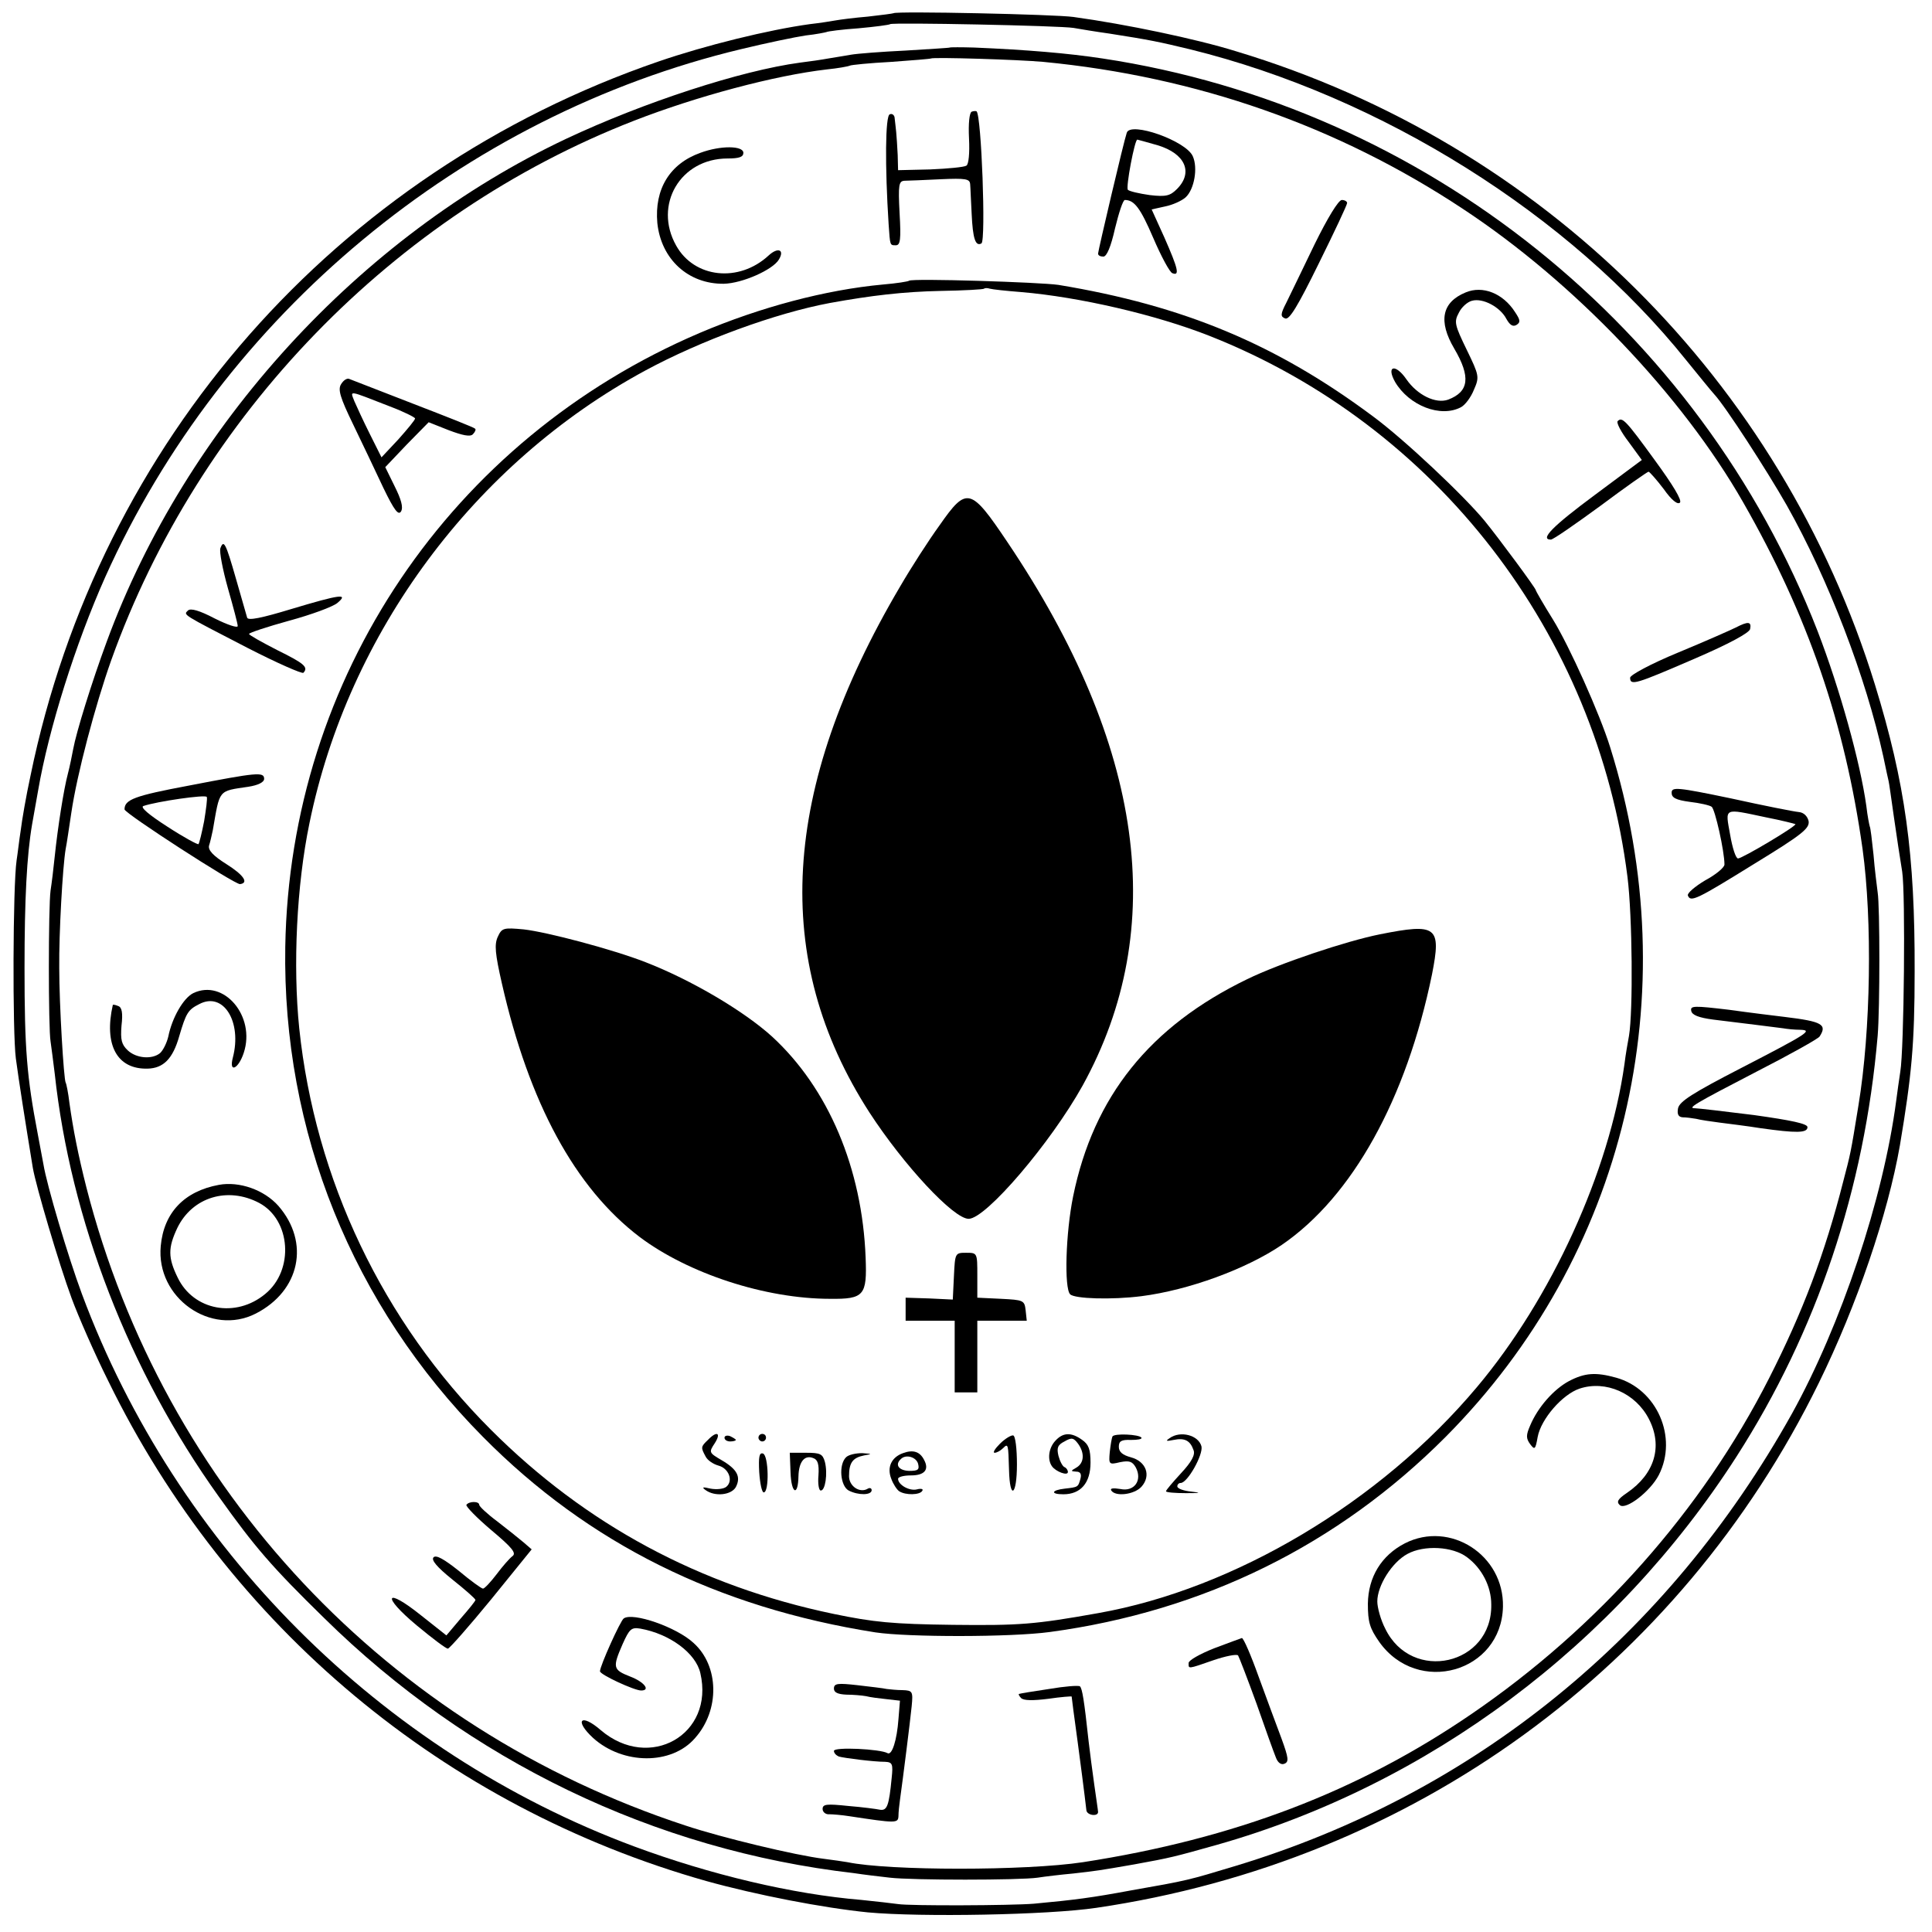 <?xml version="1.0" standalone="no"?>
<!DOCTYPE svg PUBLIC "-//W3C//DTD SVG 20010904//EN"
 "http://www.w3.org/TR/2001/REC-SVG-20010904/DTD/svg10.dtd">
<svg version="1.0" xmlns="http://www.w3.org/2000/svg"
 width="512pt" height="512pt" viewBox="0 0 512 512"
 preserveAspectRatio="xMidYMid meet">
<g transform="translate(0,512) scale(0.1,-0.1)"
fill="#000000" stroke="none">
<path d="M2368 5085 c-2 -1 -32 -5 -68 -9 -36 -3 -74 -8 -85 -10 -11 -2 -42
-7 -69 -10 -109 -15 -276 -56 -401 -99 -855 -294 -1482 -1007 -1664 -1892 -12
-55 -23 -120 -26 -145 -4 -25 -8 -61 -11 -80 -10 -68 -11 -456 -2 -525 8 -60
25 -168 45 -290 8 -47 69 -254 103 -346 17 -46 60 -145 97 -219 318 -651 891
-1129 1585 -1325 133 -37 309 -71 428 -83 141 -13 477 -7 605 12 838 123 1545
636 1915 1391 101 206 183 447 215 630 31 185 39 267 39 460 1 311 -25 500
-105 760 -249 807 -880 1434 -1693 1679 -106 33 -293 72 -431 91 -48 7 -470
16 -477 10z m477 -39 c17 -3 59 -10 95 -15 109 -17 132 -22 215 -42 506 -125
1005 -438 1314 -824 31 -38 64 -79 74 -90 29 -31 139 -201 192 -294 111 -197
210 -456 256 -666 7 -33 13 -62 14 -65 1 -3 7 -45 14 -95 7 -49 17 -115 22
-145 9 -58 5 -470 -5 -530 -3 -19 -8 -55 -11 -78 -34 -259 -146 -593 -276
-828 -329 -590 -841 -1007 -1475 -1199 -126 -38 -124 -38 -278 -65 -102 -19
-148 -25 -256 -35 -61 -5 -329 -6 -360 -1 -14 2 -58 7 -97 11 -182 15 -401 67
-603 142 -671 250 -1213 792 -1463 1464 -36 97 -93 288 -102 344 -3 17 -10 53
-15 80 -29 152 -35 224 -35 440 0 182 6 298 20 380 3 17 10 57 16 90 28 163
99 389 178 566 312 695 946 1222 1686 1399 66 16 143 32 170 36 28 3 52 8 55
9 3 2 42 7 85 10 44 4 82 9 84 11 6 5 450 -4 486 -10z"/>
<path d="M2517 4994 c-1 -1 -54 -4 -117 -8 -63 -3 -128 -8 -145 -11 -16 -3
-43 -7 -60 -10 -16 -3 -50 -8 -75 -11 -156 -21 -414 -105 -620 -202 -548 -259
-1007 -761 -1217 -1332 -40 -108 -81 -241 -89 -285 -3 -16 -9 -46 -14 -65 -11
-41 -27 -143 -35 -220 -3 -30 -8 -71 -11 -90 -6 -43 -6 -366 0 -400 2 -14 7
-52 11 -85 42 -388 197 -789 434 -1120 96 -135 142 -188 280 -323 384 -378
875 -615 1404 -676 26 -4 68 -9 95 -12 58 -7 344 -7 392 0 19 3 61 8 94 11 62
7 69 8 161 24 99 18 106 20 220 52 561 159 1056 529 1377 1029 213 332 339
708 374 1115 6 71 6 344 0 380 -2 17 -8 61 -11 100 -4 38 -8 72 -10 75 -1 3
-6 27 -9 54 -16 115 -70 310 -129 463 -312 804 -1041 1389 -1895 1518 -92 14
-200 23 -340 29 -34 1 -64 1 -65 0z m248 -38 c406 -39 780 -170 1111 -389 295
-194 582 -495 744 -779 172 -301 269 -584 316 -918 26 -189 22 -481 -11 -680
-21 -130 -21 -127 -40 -200 -49 -193 -108 -348 -197 -523 -178 -350 -453 -660
-788 -889 -301 -206 -629 -331 -1030 -393 -151 -23 -514 -23 -624 0 -11 2 -40
6 -63 9 -74 9 -270 56 -366 88 -790 259 -1383 891 -1588 1691 -22 87 -35 153
-45 224 -3 26 -8 51 -10 54 -5 9 -17 206 -17 304 -1 90 9 268 17 315 3 14 9
57 15 96 15 102 63 284 106 405 232 648 748 1181 1385 1429 167 65 373 120
511 136 30 3 57 8 61 10 3 2 53 7 110 10 56 4 104 8 105 9 6 4 233 -3 298 -9z"/>
<path d="M2575 4824 c-6 -3 -9 -31 -7 -71 2 -39 -1 -69 -7 -72 -6 -4 -49 -8
-96 -10 l-85 -2 -1 40 c-1 23 -3 50 -4 61 -1 11 -3 27 -4 36 0 9 -7 14 -13 11
-12 -3 -13 -137 -3 -292 4 -56 3 -55 19 -55 12 0 14 15 10 85 -4 76 -2 85 13
86 10 0 53 2 96 4 66 3 77 1 78 -13 1 -10 2 -45 4 -79 3 -65 10 -87 26 -78 12
8 0 339 -13 350 -2 1 -8 1 -13 -1z"/>
<path d="M2986 4768 c-8 -23 -76 -313 -76 -320 0 -5 6 -8 14 -8 9 0 20 26 31
75 10 41 21 75 26 75 25 0 41 -21 75 -100 21 -49 44 -92 51 -94 20 -8 15 12
-21 94 l-34 75 36 8 c20 4 44 15 54 24 23 21 33 78 19 109 -18 41 -166 93
-175 62z m82 -33 c73 -22 95 -72 51 -116 -18 -18 -29 -21 -72 -16 -28 4 -54
10 -58 14 -6 6 18 133 25 133 1 0 26 -7 54 -15z"/>
<path d="M1856 4715 c-81 -29 -122 -96 -114 -186 10 -96 82 -162 176 -161 49
1 130 37 146 64 16 26 -2 34 -27 11 -79 -73 -197 -60 -245 26 -61 108 11 231
136 231 31 0 42 4 42 15 0 19 -60 20 -114 0z"/>
<path d="M3484 4473 c-31 -65 -65 -134 -75 -155 -16 -31 -16 -37 -3 -42 11 -4
33 32 89 146 41 83 75 155 75 160 0 4 -6 8 -14 8 -9 0 -38 -48 -72 -117z"/>
<path d="M2409 4376 c-2 -2 -33 -7 -69 -10 -152 -14 -325 -60 -485 -128 -661
-282 -1087 -914 -1099 -1627 -8 -489 178 -950 524 -1299 279 -282 621 -452
1040 -518 87 -13 359 -13 462 1 408 55 764 231 1049 517 476 479 642 1172 436
1828 -27 87 -108 268 -152 339 -25 40 -45 75 -45 77 0 5 -96 135 -135 183 -54
66 -214 217 -297 278 -255 190 -500 293 -833 348 -47 7 -389 18 -396 11z m297
-30 c154 -13 357 -60 499 -116 601 -237 1027 -789 1108 -1434 13 -104 15 -356
4 -421 -3 -16 -9 -50 -12 -75 -40 -285 -194 -622 -391 -856 -255 -304 -642
-535 -1004 -599 -168 -30 -208 -33 -385 -31 -160 2 -210 7 -316 29 -355 74
-657 237 -908 488 -287 287 -466 663 -508 1064 -17 166 -7 379 27 543 103 505
437 955 890 1200 148 80 345 152 489 179 110 20 196 30 293 32 62 1 115 4 116
6 2 2 9 2 15 0 7 -2 44 -6 83 -9z"/>
<path d="M2490 3728 c-29 -40 -76 -113 -105 -163 -316 -536 -342 -988 -81
-1393 91 -140 223 -282 263 -282 46 0 218 202 302 353 230 417 163 902 -199
1440 -98 146 -108 148 -180 45z"/>
<path d="M1319 2637 c-9 -20 -7 -44 11 -123 72 -317 194 -542 365 -672 129
-97 333 -164 505 -164 90 -1 98 9 94 109 -9 237 -99 449 -248 586 -75 68 -214
150 -335 197 -87 34 -261 80 -323 87 -54 5 -58 4 -69 -20z"/>
<path d="M3657 2644 c-90 -18 -266 -77 -352 -119 -258 -125 -407 -311 -461
-575 -20 -98 -24 -244 -8 -260 12 -12 110 -15 189 -5 125 16 278 72 372 136
187 128 330 386 398 717 25 127 13 136 -138 106z"/>
<path d="M2528 1738 l-3 -62 -62 3 -63 2 0 -30 0 -31 65 0 65 0 0 -95 0 -95
30 0 30 0 0 95 0 95 66 0 65 0 -3 28 c-3 26 -6 27 -65 30 l-63 3 0 59 c0 60 0
60 -30 60 -29 0 -29 -1 -32 -62z"/>
<path d="M1876 1304 c-19 -18 -19 -20 -6 -44 5 -10 20 -20 34 -24 27 -7 40
-40 21 -56 -7 -6 -26 -8 -42 -5 -21 5 -24 4 -13 -4 25 -18 68 -13 80 8 14 27
4 47 -37 71 -34 20 -35 21 -19 45 18 28 6 34 -18 9z"/>
<path d="M1920 1310 c0 -6 7 -10 15 -10 8 0 15 2 15 4 0 2 -7 6 -15 10 -8 3
-15 1 -15 -4z"/>
<path d="M2010 1310 c0 -5 5 -10 10 -10 6 0 10 5 10 10 0 6 -4 10 -10 10 -5 0
-10 -4 -10 -10z"/>
<path d="M2650 1294 c-13 -13 -20 -24 -14 -24 5 0 15 5 22 12 14 14 14 11 16
-57 2 -82 21 -69 21 14 0 41 -4 76 -10 77 -5 1 -21 -8 -35 -22z"/>
<path d="M2797 1302 c-18 -19 -22 -50 -9 -68 10 -14 42 -26 42 -15 0 5 -4 11
-9 13 -5 2 -12 15 -16 30 -5 21 -2 29 16 38 19 11 24 10 36 -6 18 -25 16 -51
-4 -63 -16 -9 -16 -10 -1 -11 11 0 15 -6 11 -20 -6 -21 -6 -21 -41 -25 -36 -4
-39 -15 -4 -15 46 0 72 30 72 84 0 35 -5 48 -22 60 -29 21 -51 20 -71 -2z"/>
<path d="M2948 1313 c-2 -5 -5 -23 -7 -41 -3 -33 -2 -34 27 -27 25 5 33 2 42
-14 18 -34 -4 -65 -41 -57 -19 3 -28 2 -24 -4 11 -17 61 -11 80 10 26 29 13
67 -28 78 -22 6 -32 14 -32 28 0 15 7 19 32 18 18 0 30 2 28 6 -6 9 -73 12
-77 3z"/>
<path d="M3100 1309 c-12 -8 -10 -9 10 -5 29 6 44 -1 53 -27 5 -12 -5 -31 -33
-61 -22 -24 -40 -45 -40 -48 0 -3 24 -5 53 -5 38 0 42 1 15 4 -21 2 -38 8 -38
14 0 5 4 9 9 9 18 0 60 75 55 97 -8 30 -56 42 -84 22z"/>
<path d="M2393 1269 c-31 -11 -43 -38 -31 -68 5 -14 15 -29 21 -33 17 -11 55
-10 61 1 4 5 -3 7 -14 4 -20 -5 -50 12 -50 28 0 5 15 9 34 9 36 0 49 15 35 41
-11 22 -29 28 -56 18z m40 -28 c4 -16 0 -19 -24 -19 -27 1 -38 16 -22 31 13
14 41 6 46 -12z"/>
<path d="M2012 1219 c2 -30 7 -54 12 -54 15 0 13 98 -2 103 -10 3 -12 -9 -10
-49z"/>
<path d="M2095 1218 c2 -57 20 -65 21 -10 1 38 16 57 39 48 12 -4 16 -16 14
-46 -2 -22 1 -40 6 -40 12 -1 19 45 11 76 -6 21 -12 24 -50 24 l-43 0 2 -52z"/>
<path d="M2242 1258 c-20 -20 -15 -76 7 -88 25 -13 61 -13 61 1 0 5 -5 7 -10
4 -21 -13 -50 6 -50 33 0 36 10 49 40 55 22 4 22 4 -5 6 -17 0 -36 -4 -43 -11z"/>
<path d="M3884 4345 c-63 -26 -73 -76 -30 -149 44 -75 39 -114 -16 -135 -33
-12 -82 12 -111 54 -29 42 -54 36 -30 -7 37 -63 121 -96 175 -67 11 6 26 26
34 46 15 34 14 38 -19 106 -32 66 -34 74 -21 98 7 15 23 29 35 32 29 8 75 -17
91 -48 9 -16 17 -22 27 -16 11 7 10 13 -4 34 -32 50 -86 71 -131 52z"/>
<path d="M904 4102 c-9 -14 -3 -35 32 -107 24 -50 60 -125 80 -168 29 -60 40
-74 47 -62 6 11 0 32 -17 66 l-25 51 57 60 58 59 53 -21 c37 -14 57 -18 64
-11 6 6 9 13 6 15 -2 3 -76 32 -164 66 -88 34 -165 64 -170 66 -6 2 -15 -4
-21 -14z m129 -59 c37 -14 67 -29 67 -32 0 -4 -20 -28 -44 -55 l-45 -48 -31
62 c-17 34 -35 73 -41 87 -11 29 -19 30 94 -14z"/>
<path d="M4287 4004 c-4 -4 9 -29 29 -55 l35 -48 -125 -93 c-112 -83 -146
-118 -116 -118 6 0 65 41 132 90 67 50 124 90 127 90 3 -1 21 -21 40 -46 21
-30 37 -42 43 -36 6 6 -18 46 -67 113 -77 106 -86 115 -98 103z"/>
<path d="M584 3667 c-3 -9 6 -56 20 -106 14 -49 26 -94 26 -100 0 -6 -27 3
-61 20 -40 21 -64 28 -71 21 -12 -12 -18 -8 158 -99 78 -40 144 -69 148 -66
14 15 2 25 -69 60 -41 21 -75 40 -75 43 0 3 48 19 106 35 59 16 116 37 128 47
31 26 8 23 -122 -16 -79 -24 -114 -31 -117 -23 -2 7 -15 52 -29 101 -28 98
-33 107 -42 83z"/>
<path d="M4600 3457 c-14 -7 -82 -37 -152 -66 -75 -31 -128 -60 -128 -67 0
-22 15 -17 170 50 93 40 146 69 148 79 4 20 -5 21 -38 4z"/>
<path d="M500 3038 c-144 -27 -170 -37 -170 -63 1 -11 292 -199 306 -198 24 3
10 24 -36 53 -35 22 -49 37 -46 49 3 9 7 27 10 41 19 109 13 103 94 115 26 4
42 12 42 21 0 19 -19 17 -200 -18z m41 -94 c-6 -31 -13 -59 -15 -61 -2 -2 -39
18 -82 46 -50 32 -73 52 -64 55 35 12 165 31 168 24 2 -4 -2 -33 -7 -64z"/>
<path d="M4430 3019 c0 -13 11 -19 48 -24 26 -3 53 -9 58 -13 9 -6 34 -118 34
-153 0 -8 -23 -27 -51 -42 -27 -16 -48 -34 -46 -40 7 -19 23 -11 178 85 126
77 145 93 142 112 -3 13 -13 23 -26 24 -12 1 -93 17 -179 36 -144 30 -158 31
-158 15z m250 -65 c41 -8 76 -17 78 -18 4 -5 -141 -91 -152 -91 -6 0 -15 28
-21 63 -13 73 -19 70 95 46z"/>
<path d="M512 2488 c-26 -13 -56 -65 -66 -115 -4 -17 -14 -37 -22 -44 -21 -17
-62 -14 -85 7 -17 16 -20 28 -17 66 4 34 1 49 -9 52 -7 3 -13 4 -14 3 -24
-106 11 -171 92 -169 42 1 67 26 84 86 18 61 23 70 53 85 64 34 114 -47 89
-142 -11 -42 15 -30 29 13 32 97 -53 197 -134 158z"/>
<path d="M4482 2441 c2 -11 20 -18 58 -23 75 -9 161 -20 185 -23 11 -2 31 -4
45 -4 35 -1 23 -9 -157 -102 -128 -66 -162 -88 -166 -106 -3 -16 1 -23 12 -24
9 0 25 -2 36 -4 11 -3 39 -7 62 -10 23 -3 73 -9 110 -15 93 -13 123 -13 123 3
0 9 -42 18 -142 32 -79 10 -149 18 -156 18 -21 0 -3 11 163 97 88 45 163 87
167 93 21 32 7 40 -92 52 -25 3 -91 11 -148 19 -93 11 -103 11 -100 -3z"/>
<path d="M580 1980 c-92 -17 -146 -74 -154 -162 -13 -137 133 -240 252 -179
117 60 144 188 60 285 -38 43 -104 66 -158 56z m107 -48 c84 -45 93 -178 16
-241 -78 -65 -190 -44 -232 43 -26 53 -26 79 -1 132 40 82 134 110 217 66z"/>
<path d="M4158 1460 c-41 -22 -83 -70 -103 -118 -11 -25 -11 -34 0 -49 12 -16
14 -15 20 19 9 48 66 113 111 128 69 23 149 -12 184 -81 37 -72 15 -145 -58
-195 -25 -17 -29 -24 -19 -33 16 -13 80 36 103 80 51 100 -5 228 -113 258 -54
15 -83 13 -125 -9z"/>
<path d="M1236 1132 c-2 -4 27 -34 66 -67 56 -47 67 -61 56 -69 -8 -6 -27 -28
-42 -48 -16 -21 -32 -38 -36 -38 -4 0 -33 21 -64 47 -39 31 -60 43 -67 36 -7
-7 9 -26 50 -59 34 -27 61 -51 61 -54 0 -3 -18 -25 -39 -49 l-38 -45 -67 53
c-96 77 -106 52 -11 -27 41 -34 78 -62 82 -61 4 0 56 59 115 131 l107 132 -22
19 c-12 10 -43 35 -69 55 -27 20 -48 40 -48 44 0 10 -27 10 -34 0z"/>
<path d="M3723 1030 c-62 -32 -97 -89 -98 -160 0 -49 5 -65 30 -101 102 -144
324 -81 328 93 3 137 -140 229 -260 168z m165 -37 c39 -29 64 -77 64 -125 3
-161 -211 -209 -281 -64 -12 23 -21 56 -21 72 0 42 39 104 80 126 44 24 120
20 158 -9z"/>
<path d="M1653 831 c-9 -6 -63 -126 -63 -140 0 -9 91 -51 109 -51 26 0 8 23
-29 37 -46 18 -47 24 -20 86 18 40 23 45 47 41 78 -14 147 -65 159 -118 38
-163 -135 -261 -264 -151 -53 46 -71 26 -20 -21 79 -71 208 -72 270 0 66 74
64 191 -4 252 -45 42 -161 82 -185 65z"/>
<path d="M3218 752 c-38 -15 -68 -32 -68 -39 0 -16 -4 -17 65 7 32 11 62 17
66 13 3 -5 25 -62 49 -128 23 -66 46 -130 51 -142 5 -14 14 -21 23 -17 12 5
11 15 -8 67 -13 34 -40 108 -61 165 -20 56 -40 102 -44 101 -3 -1 -36 -13 -73
-27z"/>
<path d="M2210 645 c0 -10 10 -15 33 -16 17 0 41 -2 52 -4 11 -3 36 -6 55 -8
l35 -4 -4 -49 c-4 -55 -17 -97 -29 -90 -19 11 -142 17 -142 6 0 -6 6 -12 13
-15 14 -4 92 -14 123 -14 19 -1 21 -6 17 -43 -7 -73 -12 -87 -31 -84 -9 2 -47
7 -84 10 -57 6 -68 5 -68 -8 0 -8 8 -15 18 -14 9 0 33 -2 52 -5 125 -19 130
-19 131 0 0 10 2 29 4 43 8 57 27 208 31 248 4 40 2 42 -24 43 -15 0 -34 2
-42 3 -8 2 -43 6 -77 10 -53 6 -63 5 -63 -9z"/>
<path d="M2780 644 c-41 -6 -77 -12 -79 -13 -3 0 0 -6 5 -11 7 -7 32 -7 72 -2
34 5 62 7 62 6 0 -2 7 -56 16 -121 20 -150 21 -165 23 -180 1 -14 31 -18 31
-5 0 4 -5 36 -10 72 -5 36 -12 88 -15 115 -12 111 -17 140 -23 146 -4 3 -41 0
-82 -7z"/>
</g>
</svg>
